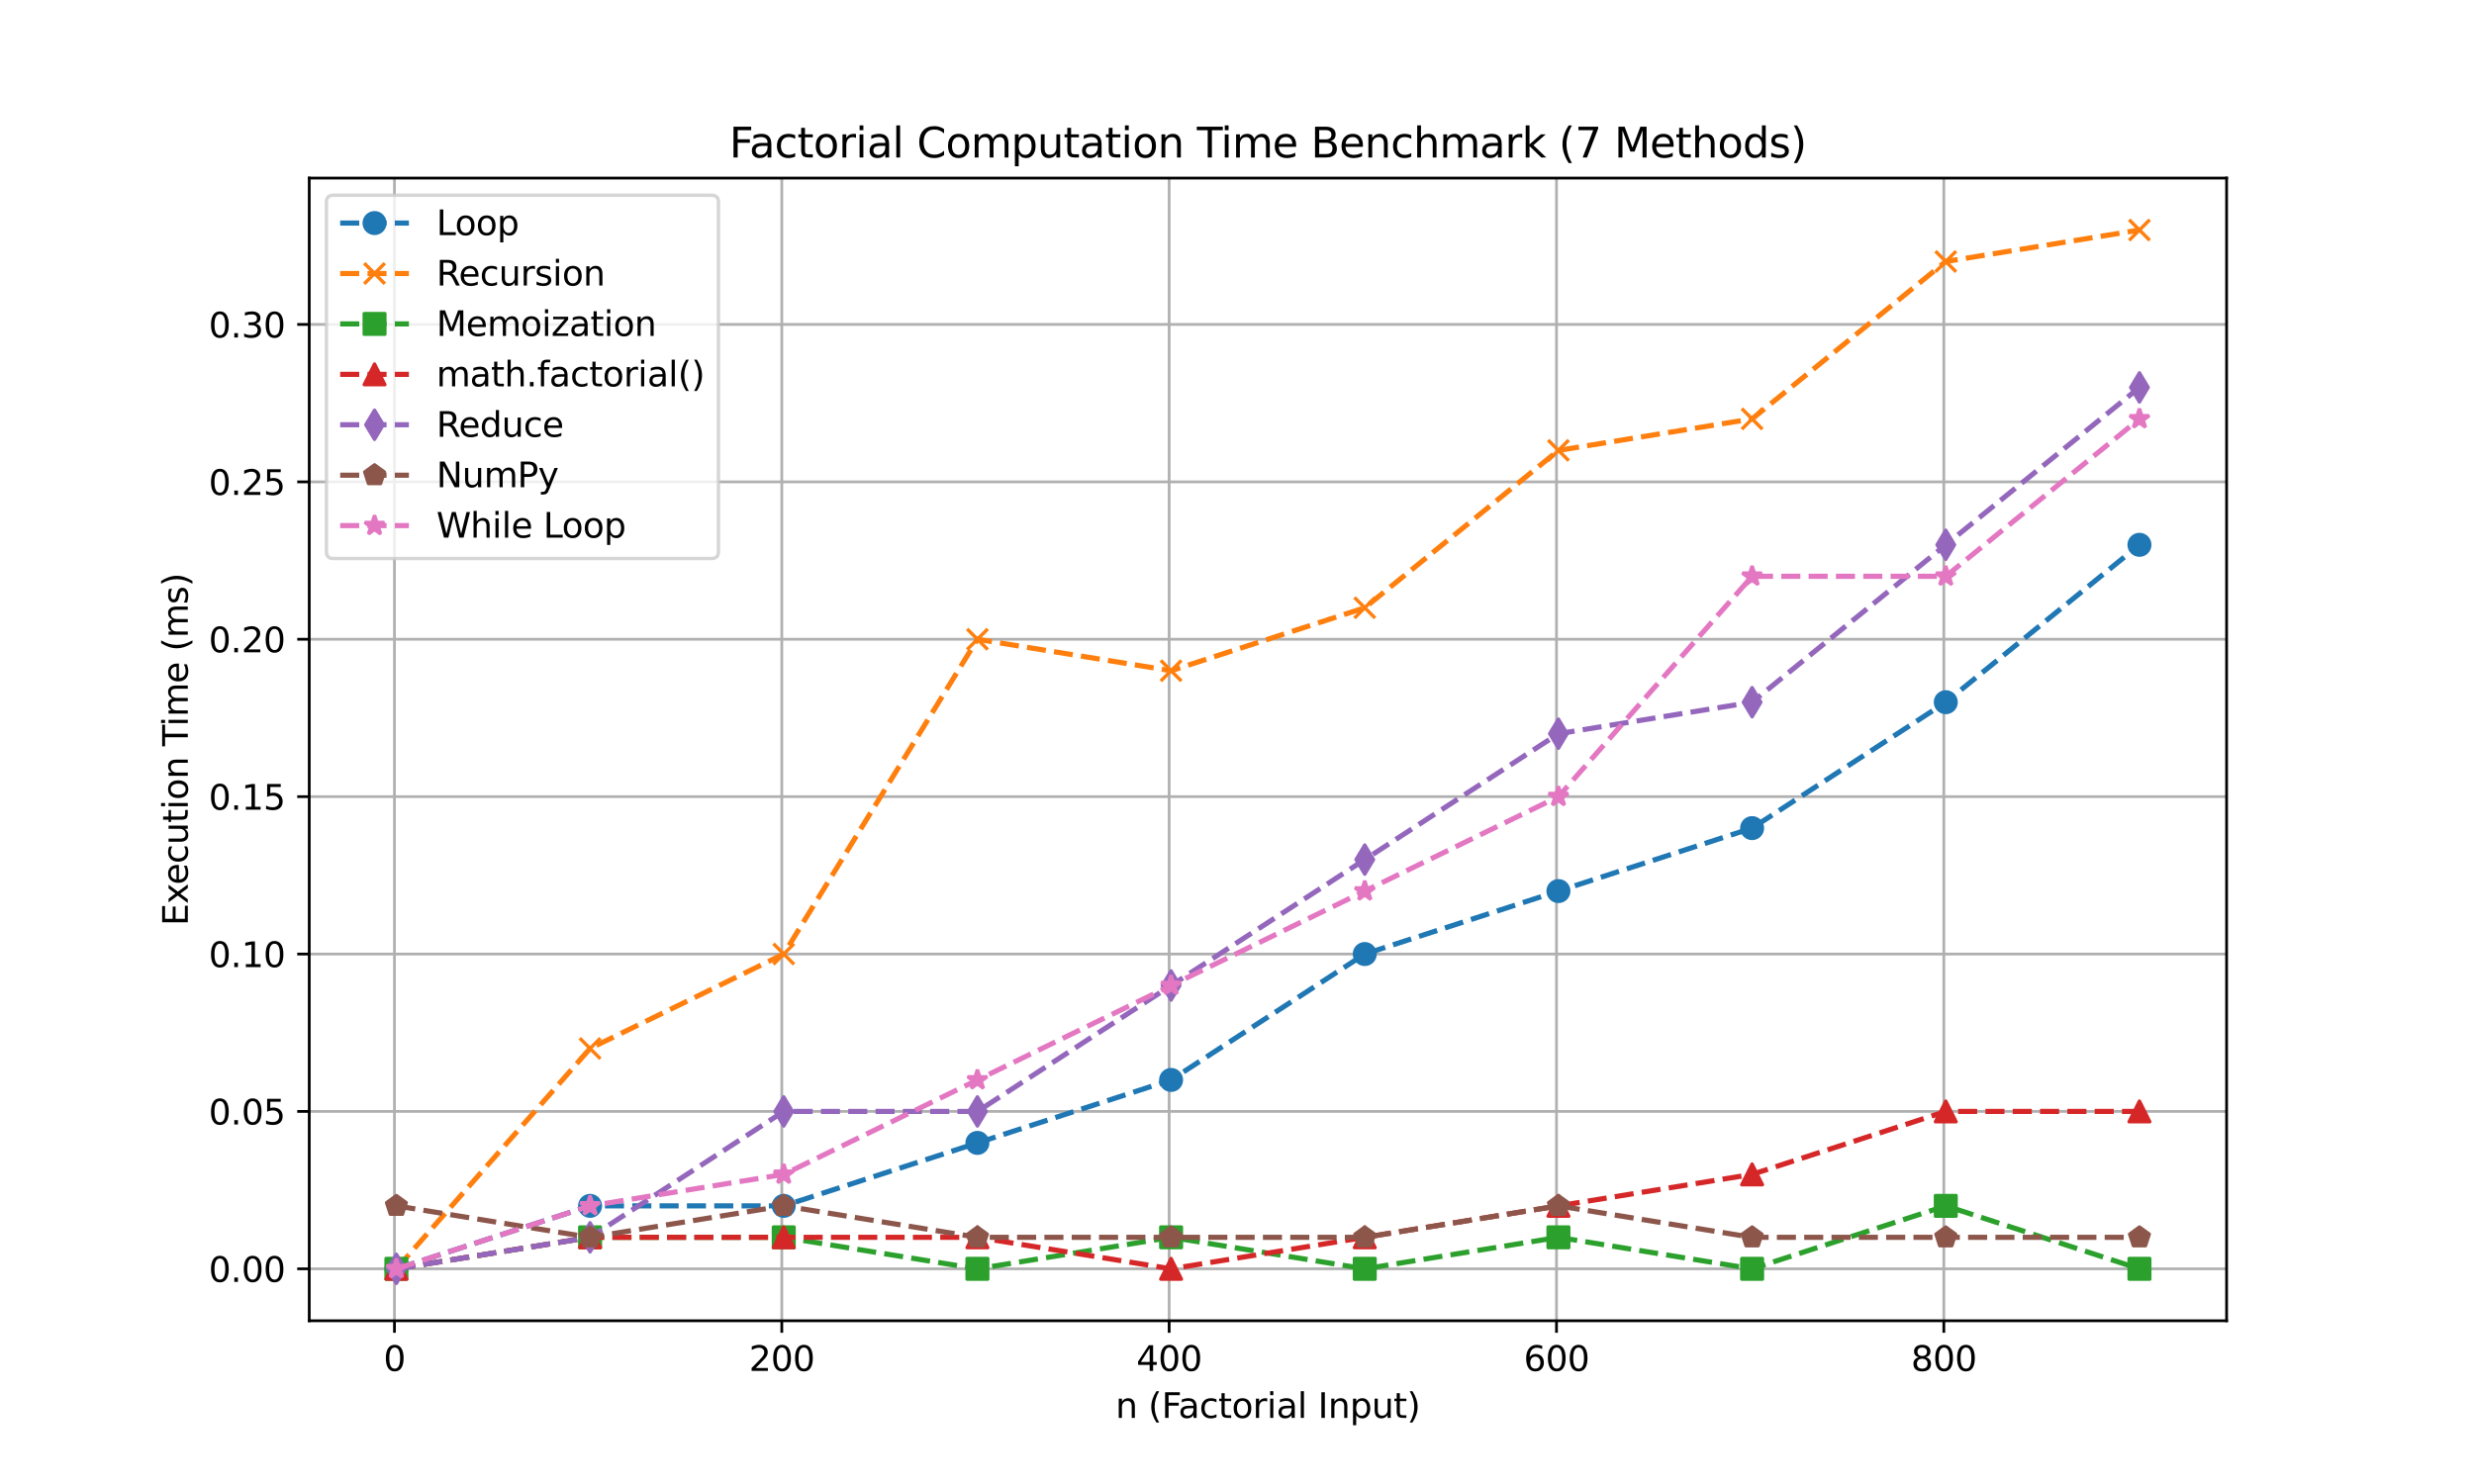 <?xml version="1.0" encoding="utf-8" standalone="no"?>
<!DOCTYPE svg PUBLIC "-//W3C//DTD SVG 1.1//EN"
  "http://www.w3.org/Graphics/SVG/1.1/DTD/svg11.dtd">
<svg xmlns:xlink="http://www.w3.org/1999/xlink" width="720pt" height="432pt" viewBox="0 0 720 432" xmlns="http://www.w3.org/2000/svg" version="1.1">
 <defs>
  <style type="text/css">*{stroke-linejoin: round; stroke-linecap: butt}</style>
 </defs>
 <g id="figure_1">
  <g id="patch_1">
   <path d="M 0 432 
L 720 432 
L 720 0 
L 0 0 
z
" style="fill: #ffffff"/>
  </g>
  <g id="axes_1">
   <g id="patch_2">
    <path d="M 90 384.48 
L 648 384.48 
L 648 51.84 
L 90 51.84 
z
" style="fill: #ffffff"/>
   </g>
   <g id="matplotlib.axis_1">
    <g id="xtick_1">
     <g id="line2d_1">
      <path d="M 114.8 384.48 
L 114.8 51.84 
" clip-path="url(#p755c557902)" style="fill: none; stroke: #b0b0b0; stroke-width: 0.8; stroke-linecap: square"/>
     </g>
     <g id="line2d_2">
      <defs>
       <path id="maa4e904d1f" d="M 0 0 
L 0 3.5 
" style="stroke: #000000; stroke-width: 0.8"/>
      </defs>
      <g>
       <use xlink:href="#maa4e904d1f" x="114.8" y="384.48" style="stroke: #000000; stroke-width: 0.8"/>
      </g>
     </g>
     <g id="text_1">
      <!-- 0 -->
      <g transform="translate(111.619 399.078)scale(0.1 -0.1)">
       <defs>
        <path id="DejaVuSans-30" d="M 2034 4250 
Q 1547 4250 1301 3770 
Q 1056 3291 1056 2328 
Q 1056 1369 1301 889 
Q 1547 409 2034 409 
Q 2525 409 2770 889 
Q 3016 1369 3016 2328 
Q 3016 3291 2770 3770 
Q 2525 4250 2034 4250 
z
M 2034 4750 
Q 2819 4750 3233 4129 
Q 3647 3509 3647 2328 
Q 3647 1150 3233 529 
Q 2819 -91 2034 -91 
Q 1250 -91 836 529 
Q 422 1150 422 2328 
Q 422 3509 836 4129 
Q 1250 4750 2034 4750 
z
" transform="scale(0.016)"/>
       </defs>
       <use xlink:href="#DejaVuSans-30"/>
      </g>
     </g>
    </g>
    <g id="xtick_2">
     <g id="line2d_3">
      <path d="M 227.527 384.48 
L 227.527 51.84 
" clip-path="url(#p755c557902)" style="fill: none; stroke: #b0b0b0; stroke-width: 0.8; stroke-linecap: square"/>
     </g>
     <g id="line2d_4">
      <g>
       <use xlink:href="#maa4e904d1f" x="227.527" y="384.48" style="stroke: #000000; stroke-width: 0.8"/>
      </g>
     </g>
     <g id="text_2">
      <!-- 200 -->
      <g transform="translate(217.984 399.078)scale(0.1 -0.1)">
       <defs>
        <path id="DejaVuSans-32" d="M 1228 531 
L 3431 531 
L 3431 0 
L 469 0 
L 469 531 
Q 828 903 1448 1529 
Q 2069 2156 2228 2338 
Q 2531 2678 2651 2914 
Q 2772 3150 2772 3378 
Q 2772 3750 2511 3984 
Q 2250 4219 1831 4219 
Q 1534 4219 1204 4116 
Q 875 4013 500 3803 
L 500 4441 
Q 881 4594 1212 4672 
Q 1544 4750 1819 4750 
Q 2544 4750 2975 4387 
Q 3406 4025 3406 3419 
Q 3406 3131 3298 2873 
Q 3191 2616 2906 2266 
Q 2828 2175 2409 1742 
Q 1991 1309 1228 531 
z
" transform="scale(0.016)"/>
       </defs>
       <use xlink:href="#DejaVuSans-32"/>
       <use xlink:href="#DejaVuSans-30" x="63.623"/>
       <use xlink:href="#DejaVuSans-30" x="127.246"/>
      </g>
     </g>
    </g>
    <g id="xtick_3">
     <g id="line2d_5">
      <path d="M 340.255 384.48 
L 340.255 51.84 
" clip-path="url(#p755c557902)" style="fill: none; stroke: #b0b0b0; stroke-width: 0.8; stroke-linecap: square"/>
     </g>
     <g id="line2d_6">
      <g>
       <use xlink:href="#maa4e904d1f" x="340.255" y="384.48" style="stroke: #000000; stroke-width: 0.8"/>
      </g>
     </g>
     <g id="text_3">
      <!-- 400 -->
      <g transform="translate(330.711 399.078)scale(0.1 -0.1)">
       <defs>
        <path id="DejaVuSans-34" d="M 2419 4116 
L 825 1625 
L 2419 1625 
L 2419 4116 
z
M 2253 4666 
L 3047 4666 
L 3047 1625 
L 3713 1625 
L 3713 1100 
L 3047 1100 
L 3047 0 
L 2419 0 
L 2419 1100 
L 313 1100 
L 313 1709 
L 2253 4666 
z
" transform="scale(0.016)"/>
       </defs>
       <use xlink:href="#DejaVuSans-34"/>
       <use xlink:href="#DejaVuSans-30" x="63.623"/>
       <use xlink:href="#DejaVuSans-30" x="127.246"/>
      </g>
     </g>
    </g>
    <g id="xtick_4">
     <g id="line2d_7">
      <path d="M 452.982 384.48 
L 452.982 51.84 
" clip-path="url(#p755c557902)" style="fill: none; stroke: #b0b0b0; stroke-width: 0.8; stroke-linecap: square"/>
     </g>
     <g id="line2d_8">
      <g>
       <use xlink:href="#maa4e904d1f" x="452.982" y="384.48" style="stroke: #000000; stroke-width: 0.8"/>
      </g>
     </g>
     <g id="text_4">
      <!-- 600 -->
      <g transform="translate(443.438 399.078)scale(0.1 -0.1)">
       <defs>
        <path id="DejaVuSans-36" d="M 2113 2584 
Q 1688 2584 1439 2293 
Q 1191 2003 1191 1497 
Q 1191 994 1439 701 
Q 1688 409 2113 409 
Q 2538 409 2786 701 
Q 3034 994 3034 1497 
Q 3034 2003 2786 2293 
Q 2538 2584 2113 2584 
z
M 3366 4563 
L 3366 3988 
Q 3128 4100 2886 4159 
Q 2644 4219 2406 4219 
Q 1781 4219 1451 3797 
Q 1122 3375 1075 2522 
Q 1259 2794 1537 2939 
Q 1816 3084 2150 3084 
Q 2853 3084 3261 2657 
Q 3669 2231 3669 1497 
Q 3669 778 3244 343 
Q 2819 -91 2113 -91 
Q 1303 -91 875 529 
Q 447 1150 447 2328 
Q 447 3434 972 4092 
Q 1497 4750 2381 4750 
Q 2619 4750 2861 4703 
Q 3103 4656 3366 4563 
z
" transform="scale(0.016)"/>
       </defs>
       <use xlink:href="#DejaVuSans-36"/>
       <use xlink:href="#DejaVuSans-30" x="63.623"/>
       <use xlink:href="#DejaVuSans-30" x="127.246"/>
      </g>
     </g>
    </g>
    <g id="xtick_5">
     <g id="line2d_9">
      <path d="M 565.709 384.48 
L 565.709 51.84 
" clip-path="url(#p755c557902)" style="fill: none; stroke: #b0b0b0; stroke-width: 0.8; stroke-linecap: square"/>
     </g>
     <g id="line2d_10">
      <g>
       <use xlink:href="#maa4e904d1f" x="565.709" y="384.48" style="stroke: #000000; stroke-width: 0.8"/>
      </g>
     </g>
     <g id="text_5">
      <!-- 800 -->
      <g transform="translate(556.165 399.078)scale(0.1 -0.1)">
       <defs>
        <path id="DejaVuSans-38" d="M 2034 2216 
Q 1584 2216 1326 1975 
Q 1069 1734 1069 1313 
Q 1069 891 1326 650 
Q 1584 409 2034 409 
Q 2484 409 2743 651 
Q 3003 894 3003 1313 
Q 3003 1734 2745 1975 
Q 2488 2216 2034 2216 
z
M 1403 2484 
Q 997 2584 770 2862 
Q 544 3141 544 3541 
Q 544 4100 942 4425 
Q 1341 4750 2034 4750 
Q 2731 4750 3128 4425 
Q 3525 4100 3525 3541 
Q 3525 3141 3298 2862 
Q 3072 2584 2669 2484 
Q 3125 2378 3379 2068 
Q 3634 1759 3634 1313 
Q 3634 634 3220 271 
Q 2806 -91 2034 -91 
Q 1263 -91 848 271 
Q 434 634 434 1313 
Q 434 1759 690 2068 
Q 947 2378 1403 2484 
z
M 1172 3481 
Q 1172 3119 1398 2916 
Q 1625 2713 2034 2713 
Q 2441 2713 2670 2916 
Q 2900 3119 2900 3481 
Q 2900 3844 2670 4047 
Q 2441 4250 2034 4250 
Q 1625 4250 1398 4047 
Q 1172 3844 1172 3481 
z
" transform="scale(0.016)"/>
       </defs>
       <use xlink:href="#DejaVuSans-38"/>
       <use xlink:href="#DejaVuSans-30" x="63.623"/>
       <use xlink:href="#DejaVuSans-30" x="127.246"/>
      </g>
     </g>
    </g>
    <g id="text_6">
     <!-- n (Factorial Input) -->
     <g transform="translate(324.655 412.757)scale(0.1 -0.1)">
      <defs>
       <path id="DejaVuSans-6e" d="M 3513 2113 
L 3513 0 
L 2938 0 
L 2938 2094 
Q 2938 2591 2744 2837 
Q 2550 3084 2163 3084 
Q 1697 3084 1428 2787 
Q 1159 2491 1159 1978 
L 1159 0 
L 581 0 
L 581 3500 
L 1159 3500 
L 1159 2956 
Q 1366 3272 1645 3428 
Q 1925 3584 2291 3584 
Q 2894 3584 3203 3211 
Q 3513 2838 3513 2113 
z
" transform="scale(0.016)"/>
       <path id="DejaVuSans-20" transform="scale(0.016)"/>
       <path id="DejaVuSans-28" d="M 1984 4856 
Q 1566 4138 1362 3434 
Q 1159 2731 1159 2009 
Q 1159 1288 1364 580 
Q 1569 -128 1984 -844 
L 1484 -844 
Q 1016 -109 783 600 
Q 550 1309 550 2009 
Q 550 2706 781 3412 
Q 1013 4119 1484 4856 
L 1984 4856 
z
" transform="scale(0.016)"/>
       <path id="DejaVuSans-46" d="M 628 4666 
L 3309 4666 
L 3309 4134 
L 1259 4134 
L 1259 2759 
L 3109 2759 
L 3109 2228 
L 1259 2228 
L 1259 0 
L 628 0 
L 628 4666 
z
" transform="scale(0.016)"/>
       <path id="DejaVuSans-61" d="M 2194 1759 
Q 1497 1759 1228 1600 
Q 959 1441 959 1056 
Q 959 750 1161 570 
Q 1363 391 1709 391 
Q 2188 391 2477 730 
Q 2766 1069 2766 1631 
L 2766 1759 
L 2194 1759 
z
M 3341 1997 
L 3341 0 
L 2766 0 
L 2766 531 
Q 2569 213 2275 61 
Q 1981 -91 1556 -91 
Q 1019 -91 701 211 
Q 384 513 384 1019 
Q 384 1609 779 1909 
Q 1175 2209 1959 2209 
L 2766 2209 
L 2766 2266 
Q 2766 2663 2505 2880 
Q 2244 3097 1772 3097 
Q 1472 3097 1187 3025 
Q 903 2953 641 2809 
L 641 3341 
Q 956 3463 1253 3523 
Q 1550 3584 1831 3584 
Q 2591 3584 2966 3190 
Q 3341 2797 3341 1997 
z
" transform="scale(0.016)"/>
       <path id="DejaVuSans-63" d="M 3122 3366 
L 3122 2828 
Q 2878 2963 2633 3030 
Q 2388 3097 2138 3097 
Q 1578 3097 1268 2742 
Q 959 2388 959 1747 
Q 959 1106 1268 751 
Q 1578 397 2138 397 
Q 2388 397 2633 464 
Q 2878 531 3122 666 
L 3122 134 
Q 2881 22 2623 -34 
Q 2366 -91 2075 -91 
Q 1284 -91 818 406 
Q 353 903 353 1747 
Q 353 2603 823 3093 
Q 1294 3584 2113 3584 
Q 2378 3584 2631 3529 
Q 2884 3475 3122 3366 
z
" transform="scale(0.016)"/>
       <path id="DejaVuSans-74" d="M 1172 4494 
L 1172 3500 
L 2356 3500 
L 2356 3053 
L 1172 3053 
L 1172 1153 
Q 1172 725 1289 603 
Q 1406 481 1766 481 
L 2356 481 
L 2356 0 
L 1766 0 
Q 1100 0 847 248 
Q 594 497 594 1153 
L 594 3053 
L 172 3053 
L 172 3500 
L 594 3500 
L 594 4494 
L 1172 4494 
z
" transform="scale(0.016)"/>
       <path id="DejaVuSans-6f" d="M 1959 3097 
Q 1497 3097 1228 2736 
Q 959 2375 959 1747 
Q 959 1119 1226 758 
Q 1494 397 1959 397 
Q 2419 397 2687 759 
Q 2956 1122 2956 1747 
Q 2956 2369 2687 2733 
Q 2419 3097 1959 3097 
z
M 1959 3584 
Q 2709 3584 3137 3096 
Q 3566 2609 3566 1747 
Q 3566 888 3137 398 
Q 2709 -91 1959 -91 
Q 1206 -91 779 398 
Q 353 888 353 1747 
Q 353 2609 779 3096 
Q 1206 3584 1959 3584 
z
" transform="scale(0.016)"/>
       <path id="DejaVuSans-72" d="M 2631 2963 
Q 2534 3019 2420 3045 
Q 2306 3072 2169 3072 
Q 1681 3072 1420 2755 
Q 1159 2438 1159 1844 
L 1159 0 
L 581 0 
L 581 3500 
L 1159 3500 
L 1159 2956 
Q 1341 3275 1631 3429 
Q 1922 3584 2338 3584 
Q 2397 3584 2469 3576 
Q 2541 3569 2628 3553 
L 2631 2963 
z
" transform="scale(0.016)"/>
       <path id="DejaVuSans-69" d="M 603 3500 
L 1178 3500 
L 1178 0 
L 603 0 
L 603 3500 
z
M 603 4863 
L 1178 4863 
L 1178 4134 
L 603 4134 
L 603 4863 
z
" transform="scale(0.016)"/>
       <path id="DejaVuSans-6c" d="M 603 4863 
L 1178 4863 
L 1178 0 
L 603 0 
L 603 4863 
z
" transform="scale(0.016)"/>
       <path id="DejaVuSans-49" d="M 628 4666 
L 1259 4666 
L 1259 0 
L 628 0 
L 628 4666 
z
" transform="scale(0.016)"/>
       <path id="DejaVuSans-70" d="M 1159 525 
L 1159 -1331 
L 581 -1331 
L 581 3500 
L 1159 3500 
L 1159 2969 
Q 1341 3281 1617 3432 
Q 1894 3584 2278 3584 
Q 2916 3584 3314 3078 
Q 3713 2572 3713 1747 
Q 3713 922 3314 415 
Q 2916 -91 2278 -91 
Q 1894 -91 1617 61 
Q 1341 213 1159 525 
z
M 3116 1747 
Q 3116 2381 2855 2742 
Q 2594 3103 2138 3103 
Q 1681 3103 1420 2742 
Q 1159 2381 1159 1747 
Q 1159 1113 1420 752 
Q 1681 391 2138 391 
Q 2594 391 2855 752 
Q 3116 1113 3116 1747 
z
" transform="scale(0.016)"/>
       <path id="DejaVuSans-75" d="M 544 1381 
L 544 3500 
L 1119 3500 
L 1119 1403 
Q 1119 906 1312 657 
Q 1506 409 1894 409 
Q 2359 409 2629 706 
Q 2900 1003 2900 1516 
L 2900 3500 
L 3475 3500 
L 3475 0 
L 2900 0 
L 2900 538 
Q 2691 219 2414 64 
Q 2138 -91 1772 -91 
Q 1169 -91 856 284 
Q 544 659 544 1381 
z
M 1991 3584 
L 1991 3584 
z
" transform="scale(0.016)"/>
       <path id="DejaVuSans-29" d="M 513 4856 
L 1013 4856 
Q 1481 4119 1714 3412 
Q 1947 2706 1947 2009 
Q 1947 1309 1714 600 
Q 1481 -109 1013 -844 
L 513 -844 
Q 928 -128 1133 580 
Q 1338 1288 1338 2009 
Q 1338 2731 1133 3434 
Q 928 4138 513 4856 
z
" transform="scale(0.016)"/>
      </defs>
      <use xlink:href="#DejaVuSans-6e"/>
      <use xlink:href="#DejaVuSans-20" x="63.379"/>
      <use xlink:href="#DejaVuSans-28" x="95.166"/>
      <use xlink:href="#DejaVuSans-46" x="134.18"/>
      <use xlink:href="#DejaVuSans-61" x="182.574"/>
      <use xlink:href="#DejaVuSans-63" x="243.854"/>
      <use xlink:href="#DejaVuSans-74" x="298.834"/>
      <use xlink:href="#DejaVuSans-6f" x="338.043"/>
      <use xlink:href="#DejaVuSans-72" x="399.225"/>
      <use xlink:href="#DejaVuSans-69" x="440.338"/>
      <use xlink:href="#DejaVuSans-61" x="468.121"/>
      <use xlink:href="#DejaVuSans-6c" x="529.4"/>
      <use xlink:href="#DejaVuSans-20" x="557.184"/>
      <use xlink:href="#DejaVuSans-49" x="588.971"/>
      <use xlink:href="#DejaVuSans-6e" x="618.463"/>
      <use xlink:href="#DejaVuSans-70" x="681.842"/>
      <use xlink:href="#DejaVuSans-75" x="745.318"/>
      <use xlink:href="#DejaVuSans-74" x="808.697"/>
      <use xlink:href="#DejaVuSans-29" x="847.906"/>
     </g>
    </g>
   </g>
   <g id="matplotlib.axis_2">
    <g id="ytick_1">
     <g id="line2d_11">
      <path d="M 90 369.36 
L 648 369.36 
" clip-path="url(#p755c557902)" style="fill: none; stroke: #b0b0b0; stroke-width: 0.8; stroke-linecap: square"/>
     </g>
     <g id="line2d_12">
      <defs>
       <path id="mc48c153135" d="M 0 0 
L -3.5 0 
" style="stroke: #000000; stroke-width: 0.8"/>
      </defs>
      <g>
       <use xlink:href="#mc48c153135" x="90" y="369.36" style="stroke: #000000; stroke-width: 0.8"/>
      </g>
     </g>
     <g id="text_7">
      <!-- 0.00 -->
      <g transform="translate(60.734 373.159)scale(0.1 -0.1)">
       <defs>
        <path id="DejaVuSans-2e" d="M 684 794 
L 1344 794 
L 1344 0 
L 684 0 
L 684 794 
z
" transform="scale(0.016)"/>
       </defs>
       <use xlink:href="#DejaVuSans-30"/>
       <use xlink:href="#DejaVuSans-2e" x="63.623"/>
       <use xlink:href="#DejaVuSans-30" x="95.41"/>
       <use xlink:href="#DejaVuSans-30" x="159.033"/>
      </g>
     </g>
    </g>
    <g id="ytick_2">
     <g id="line2d_13">
      <path d="M 90 323.542 
L 648 323.542 
" clip-path="url(#p755c557902)" style="fill: none; stroke: #b0b0b0; stroke-width: 0.8; stroke-linecap: square"/>
     </g>
     <g id="line2d_14">
      <g>
       <use xlink:href="#mc48c153135" x="90" y="323.542" style="stroke: #000000; stroke-width: 0.8"/>
      </g>
     </g>
     <g id="text_8">
      <!-- 0.05 -->
      <g transform="translate(60.734 327.341)scale(0.1 -0.1)">
       <defs>
        <path id="DejaVuSans-35" d="M 691 4666 
L 3169 4666 
L 3169 4134 
L 1269 4134 
L 1269 2991 
Q 1406 3038 1543 3061 
Q 1681 3084 1819 3084 
Q 2600 3084 3056 2656 
Q 3513 2228 3513 1497 
Q 3513 744 3044 326 
Q 2575 -91 1722 -91 
Q 1428 -91 1123 -41 
Q 819 9 494 109 
L 494 744 
Q 775 591 1075 516 
Q 1375 441 1709 441 
Q 2250 441 2565 725 
Q 2881 1009 2881 1497 
Q 2881 1984 2565 2268 
Q 2250 2553 1709 2553 
Q 1456 2553 1204 2497 
Q 953 2441 691 2322 
L 691 4666 
z
" transform="scale(0.016)"/>
       </defs>
       <use xlink:href="#DejaVuSans-30"/>
       <use xlink:href="#DejaVuSans-2e" x="63.623"/>
       <use xlink:href="#DejaVuSans-30" x="95.41"/>
       <use xlink:href="#DejaVuSans-35" x="159.033"/>
      </g>
     </g>
    </g>
    <g id="ytick_3">
     <g id="line2d_15">
      <path d="M 90 277.724 
L 648 277.724 
" clip-path="url(#p755c557902)" style="fill: none; stroke: #b0b0b0; stroke-width: 0.8; stroke-linecap: square"/>
     </g>
     <g id="line2d_16">
      <g>
       <use xlink:href="#mc48c153135" x="90" y="277.724" style="stroke: #000000; stroke-width: 0.8"/>
      </g>
     </g>
     <g id="text_9">
      <!-- 0.10 -->
      <g transform="translate(60.734 281.523)scale(0.1 -0.1)">
       <defs>
        <path id="DejaVuSans-31" d="M 794 531 
L 1825 531 
L 1825 4091 
L 703 3866 
L 703 4441 
L 1819 4666 
L 2450 4666 
L 2450 531 
L 3481 531 
L 3481 0 
L 794 0 
L 794 531 
z
" transform="scale(0.016)"/>
       </defs>
       <use xlink:href="#DejaVuSans-30"/>
       <use xlink:href="#DejaVuSans-2e" x="63.623"/>
       <use xlink:href="#DejaVuSans-31" x="95.41"/>
       <use xlink:href="#DejaVuSans-30" x="159.033"/>
      </g>
     </g>
    </g>
    <g id="ytick_4">
     <g id="line2d_17">
      <path d="M 90 231.905 
L 648 231.905 
" clip-path="url(#p755c557902)" style="fill: none; stroke: #b0b0b0; stroke-width: 0.8; stroke-linecap: square"/>
     </g>
     <g id="line2d_18">
      <g>
       <use xlink:href="#mc48c153135" x="90" y="231.905" style="stroke: #000000; stroke-width: 0.8"/>
      </g>
     </g>
     <g id="text_10">
      <!-- 0.15 -->
      <g transform="translate(60.734 235.705)scale(0.1 -0.1)">
       <use xlink:href="#DejaVuSans-30"/>
       <use xlink:href="#DejaVuSans-2e" x="63.623"/>
       <use xlink:href="#DejaVuSans-31" x="95.41"/>
       <use xlink:href="#DejaVuSans-35" x="159.033"/>
      </g>
     </g>
    </g>
    <g id="ytick_5">
     <g id="line2d_19">
      <path d="M 90 186.087 
L 648 186.087 
" clip-path="url(#p755c557902)" style="fill: none; stroke: #b0b0b0; stroke-width: 0.8; stroke-linecap: square"/>
     </g>
     <g id="line2d_20">
      <g>
       <use xlink:href="#mc48c153135" x="90" y="186.087" style="stroke: #000000; stroke-width: 0.8"/>
      </g>
     </g>
     <g id="text_11">
      <!-- 0.20 -->
      <g transform="translate(60.734 189.886)scale(0.1 -0.1)">
       <use xlink:href="#DejaVuSans-30"/>
       <use xlink:href="#DejaVuSans-2e" x="63.623"/>
       <use xlink:href="#DejaVuSans-32" x="95.41"/>
       <use xlink:href="#DejaVuSans-30" x="159.033"/>
      </g>
     </g>
    </g>
    <g id="ytick_6">
     <g id="line2d_21">
      <path d="M 90 140.269 
L 648 140.269 
" clip-path="url(#p755c557902)" style="fill: none; stroke: #b0b0b0; stroke-width: 0.8; stroke-linecap: square"/>
     </g>
     <g id="line2d_22">
      <g>
       <use xlink:href="#mc48c153135" x="90" y="140.269" style="stroke: #000000; stroke-width: 0.8"/>
      </g>
     </g>
     <g id="text_12">
      <!-- 0.25 -->
      <g transform="translate(60.734 144.068)scale(0.1 -0.1)">
       <use xlink:href="#DejaVuSans-30"/>
       <use xlink:href="#DejaVuSans-2e" x="63.623"/>
       <use xlink:href="#DejaVuSans-32" x="95.41"/>
       <use xlink:href="#DejaVuSans-35" x="159.033"/>
      </g>
     </g>
    </g>
    <g id="ytick_7">
     <g id="line2d_23">
      <path d="M 90 94.451 
L 648 94.451 
" clip-path="url(#p755c557902)" style="fill: none; stroke: #b0b0b0; stroke-width: 0.8; stroke-linecap: square"/>
     </g>
     <g id="line2d_24">
      <g>
       <use xlink:href="#mc48c153135" x="90" y="94.451" style="stroke: #000000; stroke-width: 0.8"/>
      </g>
     </g>
     <g id="text_13">
      <!-- 0.30 -->
      <g transform="translate(60.734 98.25)scale(0.1 -0.1)">
       <defs>
        <path id="DejaVuSans-33" d="M 2597 2516 
Q 3050 2419 3304 2112 
Q 3559 1806 3559 1356 
Q 3559 666 3084 287 
Q 2609 -91 1734 -91 
Q 1441 -91 1130 -33 
Q 819 25 488 141 
L 488 750 
Q 750 597 1062 519 
Q 1375 441 1716 441 
Q 2309 441 2620 675 
Q 2931 909 2931 1356 
Q 2931 1769 2642 2001 
Q 2353 2234 1838 2234 
L 1294 2234 
L 1294 2753 
L 1863 2753 
Q 2328 2753 2575 2939 
Q 2822 3125 2822 3475 
Q 2822 3834 2567 4026 
Q 2313 4219 1838 4219 
Q 1578 4219 1281 4162 
Q 984 4106 628 3988 
L 628 4550 
Q 988 4650 1302 4700 
Q 1616 4750 1894 4750 
Q 2613 4750 3031 4423 
Q 3450 4097 3450 3541 
Q 3450 3153 3228 2886 
Q 3006 2619 2597 2516 
z
" transform="scale(0.016)"/>
       </defs>
       <use xlink:href="#DejaVuSans-30"/>
       <use xlink:href="#DejaVuSans-2e" x="63.623"/>
       <use xlink:href="#DejaVuSans-33" x="95.41"/>
       <use xlink:href="#DejaVuSans-30" x="159.033"/>
      </g>
     </g>
    </g>
    <g id="text_14">
     <!-- Execution Time (ms) -->
     <g transform="translate(54.655 269.483)rotate(-90)scale(0.1 -0.1)">
      <defs>
       <path id="DejaVuSans-45" d="M 628 4666 
L 3578 4666 
L 3578 4134 
L 1259 4134 
L 1259 2753 
L 3481 2753 
L 3481 2222 
L 1259 2222 
L 1259 531 
L 3634 531 
L 3634 0 
L 628 0 
L 628 4666 
z
" transform="scale(0.016)"/>
       <path id="DejaVuSans-78" d="M 3513 3500 
L 2247 1797 
L 3578 0 
L 2900 0 
L 1881 1375 
L 863 0 
L 184 0 
L 1544 1831 
L 300 3500 
L 978 3500 
L 1906 2253 
L 2834 3500 
L 3513 3500 
z
" transform="scale(0.016)"/>
       <path id="DejaVuSans-65" d="M 3597 1894 
L 3597 1613 
L 953 1613 
Q 991 1019 1311 708 
Q 1631 397 2203 397 
Q 2534 397 2845 478 
Q 3156 559 3463 722 
L 3463 178 
Q 3153 47 2828 -22 
Q 2503 -91 2169 -91 
Q 1331 -91 842 396 
Q 353 884 353 1716 
Q 353 2575 817 3079 
Q 1281 3584 2069 3584 
Q 2775 3584 3186 3129 
Q 3597 2675 3597 1894 
z
M 3022 2063 
Q 3016 2534 2758 2815 
Q 2500 3097 2075 3097 
Q 1594 3097 1305 2825 
Q 1016 2553 972 2059 
L 3022 2063 
z
" transform="scale(0.016)"/>
       <path id="DejaVuSans-54" d="M -19 4666 
L 3928 4666 
L 3928 4134 
L 2272 4134 
L 2272 0 
L 1638 0 
L 1638 4134 
L -19 4134 
L -19 4666 
z
" transform="scale(0.016)"/>
       <path id="DejaVuSans-6d" d="M 3328 2828 
Q 3544 3216 3844 3400 
Q 4144 3584 4550 3584 
Q 5097 3584 5394 3201 
Q 5691 2819 5691 2113 
L 5691 0 
L 5113 0 
L 5113 2094 
Q 5113 2597 4934 2840 
Q 4756 3084 4391 3084 
Q 3944 3084 3684 2787 
Q 3425 2491 3425 1978 
L 3425 0 
L 2847 0 
L 2847 2094 
Q 2847 2600 2669 2842 
Q 2491 3084 2119 3084 
Q 1678 3084 1418 2786 
Q 1159 2488 1159 1978 
L 1159 0 
L 581 0 
L 581 3500 
L 1159 3500 
L 1159 2956 
Q 1356 3278 1631 3431 
Q 1906 3584 2284 3584 
Q 2666 3584 2933 3390 
Q 3200 3197 3328 2828 
z
" transform="scale(0.016)"/>
       <path id="DejaVuSans-73" d="M 2834 3397 
L 2834 2853 
Q 2591 2978 2328 3040 
Q 2066 3103 1784 3103 
Q 1356 3103 1142 2972 
Q 928 2841 928 2578 
Q 928 2378 1081 2264 
Q 1234 2150 1697 2047 
L 1894 2003 
Q 2506 1872 2764 1633 
Q 3022 1394 3022 966 
Q 3022 478 2636 193 
Q 2250 -91 1575 -91 
Q 1294 -91 989 -36 
Q 684 19 347 128 
L 347 722 
Q 666 556 975 473 
Q 1284 391 1588 391 
Q 1994 391 2212 530 
Q 2431 669 2431 922 
Q 2431 1156 2273 1281 
Q 2116 1406 1581 1522 
L 1381 1569 
Q 847 1681 609 1914 
Q 372 2147 372 2553 
Q 372 3047 722 3315 
Q 1072 3584 1716 3584 
Q 2034 3584 2315 3537 
Q 2597 3491 2834 3397 
z
" transform="scale(0.016)"/>
      </defs>
      <use xlink:href="#DejaVuSans-45"/>
      <use xlink:href="#DejaVuSans-78" x="63.184"/>
      <use xlink:href="#DejaVuSans-65" x="119.238"/>
      <use xlink:href="#DejaVuSans-63" x="180.762"/>
      <use xlink:href="#DejaVuSans-75" x="235.742"/>
      <use xlink:href="#DejaVuSans-74" x="299.121"/>
      <use xlink:href="#DejaVuSans-69" x="338.33"/>
      <use xlink:href="#DejaVuSans-6f" x="366.113"/>
      <use xlink:href="#DejaVuSans-6e" x="427.295"/>
      <use xlink:href="#DejaVuSans-20" x="490.674"/>
      <use xlink:href="#DejaVuSans-54" x="522.461"/>
      <use xlink:href="#DejaVuSans-69" x="580.42"/>
      <use xlink:href="#DejaVuSans-6d" x="608.203"/>
      <use xlink:href="#DejaVuSans-65" x="705.615"/>
      <use xlink:href="#DejaVuSans-20" x="767.139"/>
      <use xlink:href="#DejaVuSans-28" x="798.926"/>
      <use xlink:href="#DejaVuSans-6d" x="837.939"/>
      <use xlink:href="#DejaVuSans-73" x="935.352"/>
      <use xlink:href="#DejaVuSans-29" x="987.451"/>
     </g>
    </g>
   </g>
   <g id="line2d_25">
    <path d="M 115.364 369.36 
L 171.727 351.033 
L 228.091 351.033 
L 284.455 332.705 
L 340.818 314.378 
L 397.182 277.724 
L 453.545 259.396 
L 509.909 241.069 
L 566.273 204.414 
L 622.636 158.596 
" clip-path="url(#p755c557902)" style="fill: none; stroke-dasharray: 5.55,2.4; stroke-dashoffset: 0; stroke: #1f77b4; stroke-width: 1.5"/>
    <defs>
     <path id="mc1b8b8d444" d="M 0 3 
C 0.796 3 1.559 2.684 2.121 2.121 
C 2.684 1.559 3 0.796 3 0 
C 3 -0.796 2.684 -1.559 2.121 -2.121 
C 1.559 -2.684 0.796 -3 0 -3 
C -0.796 -3 -1.559 -2.684 -2.121 -2.121 
C -2.684 -1.559 -3 -0.796 -3 0 
C -3 0.796 -2.684 1.559 -2.121 2.121 
C -1.559 2.684 -0.796 3 0 3 
z
" style="stroke: #1f77b4"/>
    </defs>
    <g clip-path="url(#p755c557902)">
     <use xlink:href="#mc1b8b8d444" x="115.364" y="369.36" style="fill: #1f77b4; stroke: #1f77b4"/>
     <use xlink:href="#mc1b8b8d444" x="171.727" y="351.033" style="fill: #1f77b4; stroke: #1f77b4"/>
     <use xlink:href="#mc1b8b8d444" x="228.091" y="351.033" style="fill: #1f77b4; stroke: #1f77b4"/>
     <use xlink:href="#mc1b8b8d444" x="284.455" y="332.705" style="fill: #1f77b4; stroke: #1f77b4"/>
     <use xlink:href="#mc1b8b8d444" x="340.818" y="314.378" style="fill: #1f77b4; stroke: #1f77b4"/>
     <use xlink:href="#mc1b8b8d444" x="397.182" y="277.724" style="fill: #1f77b4; stroke: #1f77b4"/>
     <use xlink:href="#mc1b8b8d444" x="453.545" y="259.396" style="fill: #1f77b4; stroke: #1f77b4"/>
     <use xlink:href="#mc1b8b8d444" x="509.909" y="241.069" style="fill: #1f77b4; stroke: #1f77b4"/>
     <use xlink:href="#mc1b8b8d444" x="566.273" y="204.414" style="fill: #1f77b4; stroke: #1f77b4"/>
     <use xlink:href="#mc1b8b8d444" x="622.636" y="158.596" style="fill: #1f77b4; stroke: #1f77b4"/>
    </g>
   </g>
   <g id="line2d_26">
    <path d="M 115.364 369.36 
L 171.727 305.215 
L 228.091 277.724 
L 284.455 186.087 
L 340.818 195.251 
L 397.182 176.924 
L 453.545 131.105 
L 509.909 121.942 
L 566.273 76.123 
L 622.636 66.96 
" clip-path="url(#p755c557902)" style="fill: none; stroke-dasharray: 5.55,2.4; stroke-dashoffset: 0; stroke: #ff7f0e; stroke-width: 1.5"/>
    <defs>
     <path id="m97ab6f9c79" d="M -3 3 
L 3 -3 
M -3 -3 
L 3 3 
" style="stroke: #ff7f0e"/>
    </defs>
    <g clip-path="url(#p755c557902)">
     <use xlink:href="#m97ab6f9c79" x="115.364" y="369.36" style="fill: #ff7f0e; stroke: #ff7f0e"/>
     <use xlink:href="#m97ab6f9c79" x="171.727" y="305.215" style="fill: #ff7f0e; stroke: #ff7f0e"/>
     <use xlink:href="#m97ab6f9c79" x="228.091" y="277.724" style="fill: #ff7f0e; stroke: #ff7f0e"/>
     <use xlink:href="#m97ab6f9c79" x="284.455" y="186.087" style="fill: #ff7f0e; stroke: #ff7f0e"/>
     <use xlink:href="#m97ab6f9c79" x="340.818" y="195.251" style="fill: #ff7f0e; stroke: #ff7f0e"/>
     <use xlink:href="#m97ab6f9c79" x="397.182" y="176.924" style="fill: #ff7f0e; stroke: #ff7f0e"/>
     <use xlink:href="#m97ab6f9c79" x="453.545" y="131.105" style="fill: #ff7f0e; stroke: #ff7f0e"/>
     <use xlink:href="#m97ab6f9c79" x="509.909" y="121.942" style="fill: #ff7f0e; stroke: #ff7f0e"/>
     <use xlink:href="#m97ab6f9c79" x="566.273" y="76.123" style="fill: #ff7f0e; stroke: #ff7f0e"/>
     <use xlink:href="#m97ab6f9c79" x="622.636" y="66.96" style="fill: #ff7f0e; stroke: #ff7f0e"/>
    </g>
   </g>
   <g id="line2d_27">
    <path d="M 115.364 369.36 
L 171.727 360.196 
L 228.091 360.196 
L 284.455 369.36 
L 340.818 360.196 
L 397.182 369.36 
L 453.545 360.196 
L 509.909 369.36 
L 566.273 351.033 
L 622.636 369.36 
" clip-path="url(#p755c557902)" style="fill: none; stroke-dasharray: 5.55,2.4; stroke-dashoffset: 0; stroke: #2ca02c; stroke-width: 1.5"/>
    <defs>
     <path id="m51af8cdf8e" d="M -3 3 
L 3 3 
L 3 -3 
L -3 -3 
z
" style="stroke: #2ca02c; stroke-linejoin: miter"/>
    </defs>
    <g clip-path="url(#p755c557902)">
     <use xlink:href="#m51af8cdf8e" x="115.364" y="369.36" style="fill: #2ca02c; stroke: #2ca02c; stroke-linejoin: miter"/>
     <use xlink:href="#m51af8cdf8e" x="171.727" y="360.196" style="fill: #2ca02c; stroke: #2ca02c; stroke-linejoin: miter"/>
     <use xlink:href="#m51af8cdf8e" x="228.091" y="360.196" style="fill: #2ca02c; stroke: #2ca02c; stroke-linejoin: miter"/>
     <use xlink:href="#m51af8cdf8e" x="284.455" y="369.36" style="fill: #2ca02c; stroke: #2ca02c; stroke-linejoin: miter"/>
     <use xlink:href="#m51af8cdf8e" x="340.818" y="360.196" style="fill: #2ca02c; stroke: #2ca02c; stroke-linejoin: miter"/>
     <use xlink:href="#m51af8cdf8e" x="397.182" y="369.36" style="fill: #2ca02c; stroke: #2ca02c; stroke-linejoin: miter"/>
     <use xlink:href="#m51af8cdf8e" x="453.545" y="360.196" style="fill: #2ca02c; stroke: #2ca02c; stroke-linejoin: miter"/>
     <use xlink:href="#m51af8cdf8e" x="509.909" y="369.36" style="fill: #2ca02c; stroke: #2ca02c; stroke-linejoin: miter"/>
     <use xlink:href="#m51af8cdf8e" x="566.273" y="351.033" style="fill: #2ca02c; stroke: #2ca02c; stroke-linejoin: miter"/>
     <use xlink:href="#m51af8cdf8e" x="622.636" y="369.36" style="fill: #2ca02c; stroke: #2ca02c; stroke-linejoin: miter"/>
    </g>
   </g>
   <g id="line2d_28">
    <path d="M 115.364 369.36 
L 171.727 360.196 
L 228.091 360.196 
L 284.455 360.196 
L 340.818 369.36 
L 397.182 360.196 
L 453.545 351.033 
L 509.909 341.869 
L 566.273 323.542 
L 622.636 323.542 
" clip-path="url(#p755c557902)" style="fill: none; stroke-dasharray: 5.55,2.4; stroke-dashoffset: 0; stroke: #d62728; stroke-width: 1.5"/>
    <defs>
     <path id="m6f8df4ef0f" d="M 0 -3 
L -3 3 
L 3 3 
z
" style="stroke: #d62728; stroke-linejoin: miter"/>
    </defs>
    <g clip-path="url(#p755c557902)">
     <use xlink:href="#m6f8df4ef0f" x="115.364" y="369.36" style="fill: #d62728; stroke: #d62728; stroke-linejoin: miter"/>
     <use xlink:href="#m6f8df4ef0f" x="171.727" y="360.196" style="fill: #d62728; stroke: #d62728; stroke-linejoin: miter"/>
     <use xlink:href="#m6f8df4ef0f" x="228.091" y="360.196" style="fill: #d62728; stroke: #d62728; stroke-linejoin: miter"/>
     <use xlink:href="#m6f8df4ef0f" x="284.455" y="360.196" style="fill: #d62728; stroke: #d62728; stroke-linejoin: miter"/>
     <use xlink:href="#m6f8df4ef0f" x="340.818" y="369.36" style="fill: #d62728; stroke: #d62728; stroke-linejoin: miter"/>
     <use xlink:href="#m6f8df4ef0f" x="397.182" y="360.196" style="fill: #d62728; stroke: #d62728; stroke-linejoin: miter"/>
     <use xlink:href="#m6f8df4ef0f" x="453.545" y="351.033" style="fill: #d62728; stroke: #d62728; stroke-linejoin: miter"/>
     <use xlink:href="#m6f8df4ef0f" x="509.909" y="341.869" style="fill: #d62728; stroke: #d62728; stroke-linejoin: miter"/>
     <use xlink:href="#m6f8df4ef0f" x="566.273" y="323.542" style="fill: #d62728; stroke: #d62728; stroke-linejoin: miter"/>
     <use xlink:href="#m6f8df4ef0f" x="622.636" y="323.542" style="fill: #d62728; stroke: #d62728; stroke-linejoin: miter"/>
    </g>
   </g>
   <g id="line2d_29">
    <path d="M 115.364 369.36 
L 171.727 360.196 
L 228.091 323.542 
L 284.455 323.542 
L 340.818 286.887 
L 397.182 250.233 
L 453.545 213.578 
L 509.909 204.414 
L 566.273 158.596 
L 622.636 112.778 
" clip-path="url(#p755c557902)" style="fill: none; stroke-dasharray: 5.55,2.4; stroke-dashoffset: 0; stroke: #9467bd; stroke-width: 1.5"/>
    <defs>
     <path id="me0d0b2ef9f" d="M -0 4.243 
L 2.546 0 
L 0 -4.243 
L -2.546 -0 
z
" style="stroke: #9467bd; stroke-linejoin: miter"/>
    </defs>
    <g clip-path="url(#p755c557902)">
     <use xlink:href="#me0d0b2ef9f" x="115.364" y="369.36" style="fill: #9467bd; stroke: #9467bd; stroke-linejoin: miter"/>
     <use xlink:href="#me0d0b2ef9f" x="171.727" y="360.196" style="fill: #9467bd; stroke: #9467bd; stroke-linejoin: miter"/>
     <use xlink:href="#me0d0b2ef9f" x="228.091" y="323.542" style="fill: #9467bd; stroke: #9467bd; stroke-linejoin: miter"/>
     <use xlink:href="#me0d0b2ef9f" x="284.455" y="323.542" style="fill: #9467bd; stroke: #9467bd; stroke-linejoin: miter"/>
     <use xlink:href="#me0d0b2ef9f" x="340.818" y="286.887" style="fill: #9467bd; stroke: #9467bd; stroke-linejoin: miter"/>
     <use xlink:href="#me0d0b2ef9f" x="397.182" y="250.233" style="fill: #9467bd; stroke: #9467bd; stroke-linejoin: miter"/>
     <use xlink:href="#me0d0b2ef9f" x="453.545" y="213.578" style="fill: #9467bd; stroke: #9467bd; stroke-linejoin: miter"/>
     <use xlink:href="#me0d0b2ef9f" x="509.909" y="204.414" style="fill: #9467bd; stroke: #9467bd; stroke-linejoin: miter"/>
     <use xlink:href="#me0d0b2ef9f" x="566.273" y="158.596" style="fill: #9467bd; stroke: #9467bd; stroke-linejoin: miter"/>
     <use xlink:href="#me0d0b2ef9f" x="622.636" y="112.778" style="fill: #9467bd; stroke: #9467bd; stroke-linejoin: miter"/>
    </g>
   </g>
   <g id="line2d_30">
    <path d="M 115.364 351.033 
L 171.727 360.196 
L 228.091 351.033 
L 284.455 360.196 
L 340.818 360.196 
L 397.182 360.196 
L 453.545 351.033 
L 509.909 360.196 
L 566.273 360.196 
L 622.636 360.196 
" clip-path="url(#p755c557902)" style="fill: none; stroke-dasharray: 5.55,2.4; stroke-dashoffset: 0; stroke: #8c564b; stroke-width: 1.5"/>
    <defs>
     <path id="m170a2c2548" d="M 0 -3 
L -2.853 -0.927 
L -1.763 2.427 
L 1.763 2.427 
L 2.853 -0.927 
z
" style="stroke: #8c564b; stroke-linejoin: miter"/>
    </defs>
    <g clip-path="url(#p755c557902)">
     <use xlink:href="#m170a2c2548" x="115.364" y="351.033" style="fill: #8c564b; stroke: #8c564b; stroke-linejoin: miter"/>
     <use xlink:href="#m170a2c2548" x="171.727" y="360.196" style="fill: #8c564b; stroke: #8c564b; stroke-linejoin: miter"/>
     <use xlink:href="#m170a2c2548" x="228.091" y="351.033" style="fill: #8c564b; stroke: #8c564b; stroke-linejoin: miter"/>
     <use xlink:href="#m170a2c2548" x="284.455" y="360.196" style="fill: #8c564b; stroke: #8c564b; stroke-linejoin: miter"/>
     <use xlink:href="#m170a2c2548" x="340.818" y="360.196" style="fill: #8c564b; stroke: #8c564b; stroke-linejoin: miter"/>
     <use xlink:href="#m170a2c2548" x="397.182" y="360.196" style="fill: #8c564b; stroke: #8c564b; stroke-linejoin: miter"/>
     <use xlink:href="#m170a2c2548" x="453.545" y="351.033" style="fill: #8c564b; stroke: #8c564b; stroke-linejoin: miter"/>
     <use xlink:href="#m170a2c2548" x="509.909" y="360.196" style="fill: #8c564b; stroke: #8c564b; stroke-linejoin: miter"/>
     <use xlink:href="#m170a2c2548" x="566.273" y="360.196" style="fill: #8c564b; stroke: #8c564b; stroke-linejoin: miter"/>
     <use xlink:href="#m170a2c2548" x="622.636" y="360.196" style="fill: #8c564b; stroke: #8c564b; stroke-linejoin: miter"/>
    </g>
   </g>
   <g id="line2d_31">
    <path d="M 115.364 369.36 
L 171.727 351.033 
L 228.091 341.869 
L 284.455 314.378 
L 340.818 286.887 
L 397.182 259.396 
L 453.545 231.906 
L 509.909 167.76 
L 566.273 167.76 
L 622.636 121.942 
" clip-path="url(#p755c557902)" style="fill: none; stroke-dasharray: 5.55,2.4; stroke-dashoffset: 0; stroke: #e377c2; stroke-width: 1.5"/>
    <defs>
     <path id="m6654a02240" d="M 0 -3 
L -0.674 -0.927 
L -2.853 -0.927 
L -1.09 0.354 
L -1.763 2.427 
L -0 1.146 
L 1.763 2.427 
L 1.09 0.354 
L 2.853 -0.927 
L 0.674 -0.927 
z
" style="stroke: #e377c2; stroke-linejoin: bevel"/>
    </defs>
    <g clip-path="url(#p755c557902)">
     <use xlink:href="#m6654a02240" x="115.364" y="369.36" style="fill: #e377c2; stroke: #e377c2; stroke-linejoin: bevel"/>
     <use xlink:href="#m6654a02240" x="171.727" y="351.033" style="fill: #e377c2; stroke: #e377c2; stroke-linejoin: bevel"/>
     <use xlink:href="#m6654a02240" x="228.091" y="341.869" style="fill: #e377c2; stroke: #e377c2; stroke-linejoin: bevel"/>
     <use xlink:href="#m6654a02240" x="284.455" y="314.378" style="fill: #e377c2; stroke: #e377c2; stroke-linejoin: bevel"/>
     <use xlink:href="#m6654a02240" x="340.818" y="286.887" style="fill: #e377c2; stroke: #e377c2; stroke-linejoin: bevel"/>
     <use xlink:href="#m6654a02240" x="397.182" y="259.396" style="fill: #e377c2; stroke: #e377c2; stroke-linejoin: bevel"/>
     <use xlink:href="#m6654a02240" x="453.545" y="231.906" style="fill: #e377c2; stroke: #e377c2; stroke-linejoin: bevel"/>
     <use xlink:href="#m6654a02240" x="509.909" y="167.76" style="fill: #e377c2; stroke: #e377c2; stroke-linejoin: bevel"/>
     <use xlink:href="#m6654a02240" x="566.273" y="167.76" style="fill: #e377c2; stroke: #e377c2; stroke-linejoin: bevel"/>
     <use xlink:href="#m6654a02240" x="622.636" y="121.942" style="fill: #e377c2; stroke: #e377c2; stroke-linejoin: bevel"/>
    </g>
   </g>
   <g id="patch_3">
    <path d="M 90 384.48 
L 90 51.84 
" style="fill: none; stroke: #000000; stroke-width: 0.8; stroke-linejoin: miter; stroke-linecap: square"/>
   </g>
   <g id="patch_4">
    <path d="M 648 384.48 
L 648 51.84 
" style="fill: none; stroke: #000000; stroke-width: 0.8; stroke-linejoin: miter; stroke-linecap: square"/>
   </g>
   <g id="patch_5">
    <path d="M 90 384.48 
L 648 384.48 
" style="fill: none; stroke: #000000; stroke-width: 0.8; stroke-linejoin: miter; stroke-linecap: square"/>
   </g>
   <g id="patch_6">
    <path d="M 90 51.84 
L 648 51.84 
" style="fill: none; stroke: #000000; stroke-width: 0.8; stroke-linejoin: miter; stroke-linecap: square"/>
   </g>
   <g id="text_15">
    <!-- Factorial Computation Time Benchmark (7 Methods) -->
    <g transform="translate(212.263 45.84)scale(0.12 -0.12)">
     <defs>
      <path id="DejaVuSans-43" d="M 4122 4306 
L 4122 3641 
Q 3803 3938 3442 4084 
Q 3081 4231 2675 4231 
Q 1875 4231 1450 3742 
Q 1025 3253 1025 2328 
Q 1025 1406 1450 917 
Q 1875 428 2675 428 
Q 3081 428 3442 575 
Q 3803 722 4122 1019 
L 4122 359 
Q 3791 134 3420 21 
Q 3050 -91 2638 -91 
Q 1578 -91 968 557 
Q 359 1206 359 2328 
Q 359 3453 968 4101 
Q 1578 4750 2638 4750 
Q 3056 4750 3426 4639 
Q 3797 4528 4122 4306 
z
" transform="scale(0.016)"/>
      <path id="DejaVuSans-42" d="M 1259 2228 
L 1259 519 
L 2272 519 
Q 2781 519 3026 730 
Q 3272 941 3272 1375 
Q 3272 1813 3026 2020 
Q 2781 2228 2272 2228 
L 1259 2228 
z
M 1259 4147 
L 1259 2741 
L 2194 2741 
Q 2656 2741 2882 2914 
Q 3109 3088 3109 3444 
Q 3109 3797 2882 3972 
Q 2656 4147 2194 4147 
L 1259 4147 
z
M 628 4666 
L 2241 4666 
Q 2963 4666 3353 4366 
Q 3744 4066 3744 3513 
Q 3744 3084 3544 2831 
Q 3344 2578 2956 2516 
Q 3422 2416 3680 2098 
Q 3938 1781 3938 1306 
Q 3938 681 3513 340 
Q 3088 0 2303 0 
L 628 0 
L 628 4666 
z
" transform="scale(0.016)"/>
      <path id="DejaVuSans-68" d="M 3513 2113 
L 3513 0 
L 2938 0 
L 2938 2094 
Q 2938 2591 2744 2837 
Q 2550 3084 2163 3084 
Q 1697 3084 1428 2787 
Q 1159 2491 1159 1978 
L 1159 0 
L 581 0 
L 581 4863 
L 1159 4863 
L 1159 2956 
Q 1366 3272 1645 3428 
Q 1925 3584 2291 3584 
Q 2894 3584 3203 3211 
Q 3513 2838 3513 2113 
z
" transform="scale(0.016)"/>
      <path id="DejaVuSans-6b" d="M 581 4863 
L 1159 4863 
L 1159 1991 
L 2875 3500 
L 3609 3500 
L 1753 1863 
L 3688 0 
L 2938 0 
L 1159 1709 
L 1159 0 
L 581 0 
L 581 4863 
z
" transform="scale(0.016)"/>
      <path id="DejaVuSans-37" d="M 525 4666 
L 3525 4666 
L 3525 4397 
L 1831 0 
L 1172 0 
L 2766 4134 
L 525 4134 
L 525 4666 
z
" transform="scale(0.016)"/>
      <path id="DejaVuSans-4d" d="M 628 4666 
L 1569 4666 
L 2759 1491 
L 3956 4666 
L 4897 4666 
L 4897 0 
L 4281 0 
L 4281 4097 
L 3078 897 
L 2444 897 
L 1241 4097 
L 1241 0 
L 628 0 
L 628 4666 
z
" transform="scale(0.016)"/>
      <path id="DejaVuSans-64" d="M 2906 2969 
L 2906 4863 
L 3481 4863 
L 3481 0 
L 2906 0 
L 2906 525 
Q 2725 213 2448 61 
Q 2172 -91 1784 -91 
Q 1150 -91 751 415 
Q 353 922 353 1747 
Q 353 2572 751 3078 
Q 1150 3584 1784 3584 
Q 2172 3584 2448 3432 
Q 2725 3281 2906 2969 
z
M 947 1747 
Q 947 1113 1208 752 
Q 1469 391 1925 391 
Q 2381 391 2643 752 
Q 2906 1113 2906 1747 
Q 2906 2381 2643 2742 
Q 2381 3103 1925 3103 
Q 1469 3103 1208 2742 
Q 947 2381 947 1747 
z
" transform="scale(0.016)"/>
     </defs>
     <use xlink:href="#DejaVuSans-46"/>
     <use xlink:href="#DejaVuSans-61" x="48.395"/>
     <use xlink:href="#DejaVuSans-63" x="109.674"/>
     <use xlink:href="#DejaVuSans-74" x="164.654"/>
     <use xlink:href="#DejaVuSans-6f" x="203.863"/>
     <use xlink:href="#DejaVuSans-72" x="265.045"/>
     <use xlink:href="#DejaVuSans-69" x="306.158"/>
     <use xlink:href="#DejaVuSans-61" x="333.941"/>
     <use xlink:href="#DejaVuSans-6c" x="395.221"/>
     <use xlink:href="#DejaVuSans-20" x="423.004"/>
     <use xlink:href="#DejaVuSans-43" x="454.791"/>
     <use xlink:href="#DejaVuSans-6f" x="524.615"/>
     <use xlink:href="#DejaVuSans-6d" x="585.797"/>
     <use xlink:href="#DejaVuSans-70" x="683.209"/>
     <use xlink:href="#DejaVuSans-75" x="746.686"/>
     <use xlink:href="#DejaVuSans-74" x="810.064"/>
     <use xlink:href="#DejaVuSans-61" x="849.273"/>
     <use xlink:href="#DejaVuSans-74" x="910.553"/>
     <use xlink:href="#DejaVuSans-69" x="949.762"/>
     <use xlink:href="#DejaVuSans-6f" x="977.545"/>
     <use xlink:href="#DejaVuSans-6e" x="1038.727"/>
     <use xlink:href="#DejaVuSans-20" x="1102.105"/>
     <use xlink:href="#DejaVuSans-54" x="1133.893"/>
     <use xlink:href="#DejaVuSans-69" x="1191.852"/>
     <use xlink:href="#DejaVuSans-6d" x="1219.635"/>
     <use xlink:href="#DejaVuSans-65" x="1317.047"/>
     <use xlink:href="#DejaVuSans-20" x="1378.57"/>
     <use xlink:href="#DejaVuSans-42" x="1410.357"/>
     <use xlink:href="#DejaVuSans-65" x="1478.961"/>
     <use xlink:href="#DejaVuSans-6e" x="1540.484"/>
     <use xlink:href="#DejaVuSans-63" x="1603.863"/>
     <use xlink:href="#DejaVuSans-68" x="1658.844"/>
     <use xlink:href="#DejaVuSans-6d" x="1722.223"/>
     <use xlink:href="#DejaVuSans-61" x="1819.635"/>
     <use xlink:href="#DejaVuSans-72" x="1880.914"/>
     <use xlink:href="#DejaVuSans-6b" x="1922.027"/>
     <use xlink:href="#DejaVuSans-20" x="1979.938"/>
     <use xlink:href="#DejaVuSans-28" x="2011.725"/>
     <use xlink:href="#DejaVuSans-37" x="2050.738"/>
     <use xlink:href="#DejaVuSans-20" x="2114.361"/>
     <use xlink:href="#DejaVuSans-4d" x="2146.148"/>
     <use xlink:href="#DejaVuSans-65" x="2232.428"/>
     <use xlink:href="#DejaVuSans-74" x="2293.951"/>
     <use xlink:href="#DejaVuSans-68" x="2333.16"/>
     <use xlink:href="#DejaVuSans-6f" x="2396.539"/>
     <use xlink:href="#DejaVuSans-64" x="2457.721"/>
     <use xlink:href="#DejaVuSans-73" x="2521.197"/>
     <use xlink:href="#DejaVuSans-29" x="2573.297"/>
    </g>
   </g>
   <g id="legend_1">
    <g id="patch_7">
     <path d="M 97 162.587 
L 207.089 162.587 
Q 209.089 162.587 209.089 160.587 
L 209.089 58.84 
Q 209.089 56.84 207.089 56.84 
L 97 56.84 
Q 95 56.84 95 58.84 
L 95 160.587 
Q 95 162.587 97 162.587 
z
" style="fill: #ffffff; opacity: 0.8; stroke: #cccccc; stroke-linejoin: miter"/>
    </g>
    <g id="line2d_32">
     <path d="M 99 64.938 
L 109 64.938 
L 119 64.938 
" style="fill: none; stroke-dasharray: 5.55,2.4; stroke-dashoffset: 0; stroke: #1f77b4; stroke-width: 1.5"/>
     <g>
      <use xlink:href="#mc1b8b8d444" x="109" y="64.938" style="fill: #1f77b4; stroke: #1f77b4"/>
     </g>
    </g>
    <g id="text_16">
     <!-- Loop -->
     <g transform="translate(127 68.438)scale(0.1 -0.1)">
      <defs>
       <path id="DejaVuSans-4c" d="M 628 4666 
L 1259 4666 
L 1259 531 
L 3531 531 
L 3531 0 
L 628 0 
L 628 4666 
z
" transform="scale(0.016)"/>
      </defs>
      <use xlink:href="#DejaVuSans-4c"/>
      <use xlink:href="#DejaVuSans-6f" x="53.963"/>
      <use xlink:href="#DejaVuSans-6f" x="115.145"/>
      <use xlink:href="#DejaVuSans-70" x="176.326"/>
     </g>
    </g>
    <g id="line2d_33">
     <path d="M 99 79.617 
L 109 79.617 
L 119 79.617 
" style="fill: none; stroke-dasharray: 5.55,2.4; stroke-dashoffset: 0; stroke: #ff7f0e; stroke-width: 1.5"/>
     <g>
      <use xlink:href="#m97ab6f9c79" x="109" y="79.617" style="fill: #ff7f0e; stroke: #ff7f0e"/>
     </g>
    </g>
    <g id="text_17">
     <!-- Recursion -->
     <g transform="translate(127 83.117)scale(0.1 -0.1)">
      <defs>
       <path id="DejaVuSans-52" d="M 2841 2188 
Q 3044 2119 3236 1894 
Q 3428 1669 3622 1275 
L 4263 0 
L 3584 0 
L 2988 1197 
Q 2756 1666 2539 1819 
Q 2322 1972 1947 1972 
L 1259 1972 
L 1259 0 
L 628 0 
L 628 4666 
L 2053 4666 
Q 2853 4666 3247 4331 
Q 3641 3997 3641 3322 
Q 3641 2881 3436 2590 
Q 3231 2300 2841 2188 
z
M 1259 4147 
L 1259 2491 
L 2053 2491 
Q 2509 2491 2742 2702 
Q 2975 2913 2975 3322 
Q 2975 3731 2742 3939 
Q 2509 4147 2053 4147 
L 1259 4147 
z
" transform="scale(0.016)"/>
      </defs>
      <use xlink:href="#DejaVuSans-52"/>
      <use xlink:href="#DejaVuSans-65" x="64.982"/>
      <use xlink:href="#DejaVuSans-63" x="126.506"/>
      <use xlink:href="#DejaVuSans-75" x="181.486"/>
      <use xlink:href="#DejaVuSans-72" x="244.865"/>
      <use xlink:href="#DejaVuSans-73" x="285.979"/>
      <use xlink:href="#DejaVuSans-69" x="338.078"/>
      <use xlink:href="#DejaVuSans-6f" x="365.861"/>
      <use xlink:href="#DejaVuSans-6e" x="427.043"/>
     </g>
    </g>
    <g id="line2d_34">
     <path d="M 99 94.295 
L 109 94.295 
L 119 94.295 
" style="fill: none; stroke-dasharray: 5.55,2.4; stroke-dashoffset: 0; stroke: #2ca02c; stroke-width: 1.5"/>
     <g>
      <use xlink:href="#m51af8cdf8e" x="109" y="94.295" style="fill: #2ca02c; stroke: #2ca02c; stroke-linejoin: miter"/>
     </g>
    </g>
    <g id="text_18">
     <!-- Memoization -->
     <g transform="translate(127 97.795)scale(0.1 -0.1)">
      <defs>
       <path id="DejaVuSans-7a" d="M 353 3500 
L 3084 3500 
L 3084 2975 
L 922 459 
L 3084 459 
L 3084 0 
L 275 0 
L 275 525 
L 2438 3041 
L 353 3041 
L 353 3500 
z
" transform="scale(0.016)"/>
      </defs>
      <use xlink:href="#DejaVuSans-4d"/>
      <use xlink:href="#DejaVuSans-65" x="86.279"/>
      <use xlink:href="#DejaVuSans-6d" x="147.803"/>
      <use xlink:href="#DejaVuSans-6f" x="245.215"/>
      <use xlink:href="#DejaVuSans-69" x="306.396"/>
      <use xlink:href="#DejaVuSans-7a" x="334.18"/>
      <use xlink:href="#DejaVuSans-61" x="386.67"/>
      <use xlink:href="#DejaVuSans-74" x="447.949"/>
      <use xlink:href="#DejaVuSans-69" x="487.158"/>
      <use xlink:href="#DejaVuSans-6f" x="514.941"/>
      <use xlink:href="#DejaVuSans-6e" x="576.123"/>
     </g>
    </g>
    <g id="line2d_35">
     <path d="M 99 108.973 
L 109 108.973 
L 119 108.973 
" style="fill: none; stroke-dasharray: 5.55,2.4; stroke-dashoffset: 0; stroke: #d62728; stroke-width: 1.5"/>
     <g>
      <use xlink:href="#m6f8df4ef0f" x="109" y="108.973" style="fill: #d62728; stroke: #d62728; stroke-linejoin: miter"/>
     </g>
    </g>
    <g id="text_19">
     <!-- math.factorial() -->
     <g transform="translate(127 112.473)scale(0.1 -0.1)">
      <defs>
       <path id="DejaVuSans-66" d="M 2375 4863 
L 2375 4384 
L 1825 4384 
Q 1516 4384 1395 4259 
Q 1275 4134 1275 3809 
L 1275 3500 
L 2222 3500 
L 2222 3053 
L 1275 3053 
L 1275 0 
L 697 0 
L 697 3053 
L 147 3053 
L 147 3500 
L 697 3500 
L 697 3744 
Q 697 4328 969 4595 
Q 1241 4863 1831 4863 
L 2375 4863 
z
" transform="scale(0.016)"/>
      </defs>
      <use xlink:href="#DejaVuSans-6d"/>
      <use xlink:href="#DejaVuSans-61" x="97.412"/>
      <use xlink:href="#DejaVuSans-74" x="158.691"/>
      <use xlink:href="#DejaVuSans-68" x="197.9"/>
      <use xlink:href="#DejaVuSans-2e" x="261.279"/>
      <use xlink:href="#DejaVuSans-66" x="293.066"/>
      <use xlink:href="#DejaVuSans-61" x="328.271"/>
      <use xlink:href="#DejaVuSans-63" x="389.551"/>
      <use xlink:href="#DejaVuSans-74" x="444.531"/>
      <use xlink:href="#DejaVuSans-6f" x="483.74"/>
      <use xlink:href="#DejaVuSans-72" x="544.922"/>
      <use xlink:href="#DejaVuSans-69" x="586.035"/>
      <use xlink:href="#DejaVuSans-61" x="613.818"/>
      <use xlink:href="#DejaVuSans-6c" x="675.098"/>
      <use xlink:href="#DejaVuSans-28" x="702.881"/>
      <use xlink:href="#DejaVuSans-29" x="741.895"/>
     </g>
    </g>
    <g id="line2d_36">
     <path d="M 99 123.651 
L 109 123.651 
L 119 123.651 
" style="fill: none; stroke-dasharray: 5.55,2.4; stroke-dashoffset: 0; stroke: #9467bd; stroke-width: 1.5"/>
     <g>
      <use xlink:href="#me0d0b2ef9f" x="109" y="123.651" style="fill: #9467bd; stroke: #9467bd; stroke-linejoin: miter"/>
     </g>
    </g>
    <g id="text_20">
     <!-- Reduce -->
     <g transform="translate(127 127.151)scale(0.1 -0.1)">
      <use xlink:href="#DejaVuSans-52"/>
      <use xlink:href="#DejaVuSans-65" x="64.982"/>
      <use xlink:href="#DejaVuSans-64" x="126.506"/>
      <use xlink:href="#DejaVuSans-75" x="189.982"/>
      <use xlink:href="#DejaVuSans-63" x="253.361"/>
      <use xlink:href="#DejaVuSans-65" x="308.342"/>
     </g>
    </g>
    <g id="line2d_37">
     <path d="M 99 138.329 
L 109 138.329 
L 119 138.329 
" style="fill: none; stroke-dasharray: 5.55,2.4; stroke-dashoffset: 0; stroke: #8c564b; stroke-width: 1.5"/>
     <g>
      <use xlink:href="#m170a2c2548" x="109" y="138.329" style="fill: #8c564b; stroke: #8c564b; stroke-linejoin: miter"/>
     </g>
    </g>
    <g id="text_21">
     <!-- NumPy -->
     <g transform="translate(127 141.829)scale(0.1 -0.1)">
      <defs>
       <path id="DejaVuSans-4e" d="M 628 4666 
L 1478 4666 
L 3547 763 
L 3547 4666 
L 4159 4666 
L 4159 0 
L 3309 0 
L 1241 3903 
L 1241 0 
L 628 0 
L 628 4666 
z
" transform="scale(0.016)"/>
       <path id="DejaVuSans-50" d="M 1259 4147 
L 1259 2394 
L 2053 2394 
Q 2494 2394 2734 2622 
Q 2975 2850 2975 3272 
Q 2975 3691 2734 3919 
Q 2494 4147 2053 4147 
L 1259 4147 
z
M 628 4666 
L 2053 4666 
Q 2838 4666 3239 4311 
Q 3641 3956 3641 3272 
Q 3641 2581 3239 2228 
Q 2838 1875 2053 1875 
L 1259 1875 
L 1259 0 
L 628 0 
L 628 4666 
z
" transform="scale(0.016)"/>
       <path id="DejaVuSans-79" d="M 2059 -325 
Q 1816 -950 1584 -1140 
Q 1353 -1331 966 -1331 
L 506 -1331 
L 506 -850 
L 844 -850 
Q 1081 -850 1212 -737 
Q 1344 -625 1503 -206 
L 1606 56 
L 191 3500 
L 800 3500 
L 1894 763 
L 2988 3500 
L 3597 3500 
L 2059 -325 
z
" transform="scale(0.016)"/>
      </defs>
      <use xlink:href="#DejaVuSans-4e"/>
      <use xlink:href="#DejaVuSans-75" x="74.805"/>
      <use xlink:href="#DejaVuSans-6d" x="138.184"/>
      <use xlink:href="#DejaVuSans-50" x="235.596"/>
      <use xlink:href="#DejaVuSans-79" x="295.898"/>
     </g>
    </g>
    <g id="line2d_38">
     <path d="M 99 153.007 
L 109 153.007 
L 119 153.007 
" style="fill: none; stroke-dasharray: 5.55,2.4; stroke-dashoffset: 0; stroke: #e377c2; stroke-width: 1.5"/>
     <g>
      <use xlink:href="#m6654a02240" x="109" y="153.007" style="fill: #e377c2; stroke: #e377c2; stroke-linejoin: bevel"/>
     </g>
    </g>
    <g id="text_22">
     <!-- While Loop -->
     <g transform="translate(127 156.507)scale(0.1 -0.1)">
      <defs>
       <path id="DejaVuSans-57" d="M 213 4666 
L 850 4666 
L 1831 722 
L 2809 4666 
L 3519 4666 
L 4500 722 
L 5478 4666 
L 6119 4666 
L 4947 0 
L 4153 0 
L 3169 4050 
L 2175 0 
L 1381 0 
L 213 4666 
z
" transform="scale(0.016)"/>
      </defs>
      <use xlink:href="#DejaVuSans-57"/>
      <use xlink:href="#DejaVuSans-68" x="98.877"/>
      <use xlink:href="#DejaVuSans-69" x="162.256"/>
      <use xlink:href="#DejaVuSans-6c" x="190.039"/>
      <use xlink:href="#DejaVuSans-65" x="217.822"/>
      <use xlink:href="#DejaVuSans-20" x="279.346"/>
      <use xlink:href="#DejaVuSans-4c" x="311.133"/>
      <use xlink:href="#DejaVuSans-6f" x="365.096"/>
      <use xlink:href="#DejaVuSans-6f" x="426.277"/>
      <use xlink:href="#DejaVuSans-70" x="487.459"/>
     </g>
    </g>
   </g>
  </g>
 </g>
 <defs>
  <clipPath id="p755c557902">
   <rect x="90" y="51.84" width="558" height="332.64"/>
  </clipPath>
 </defs>
</svg>

